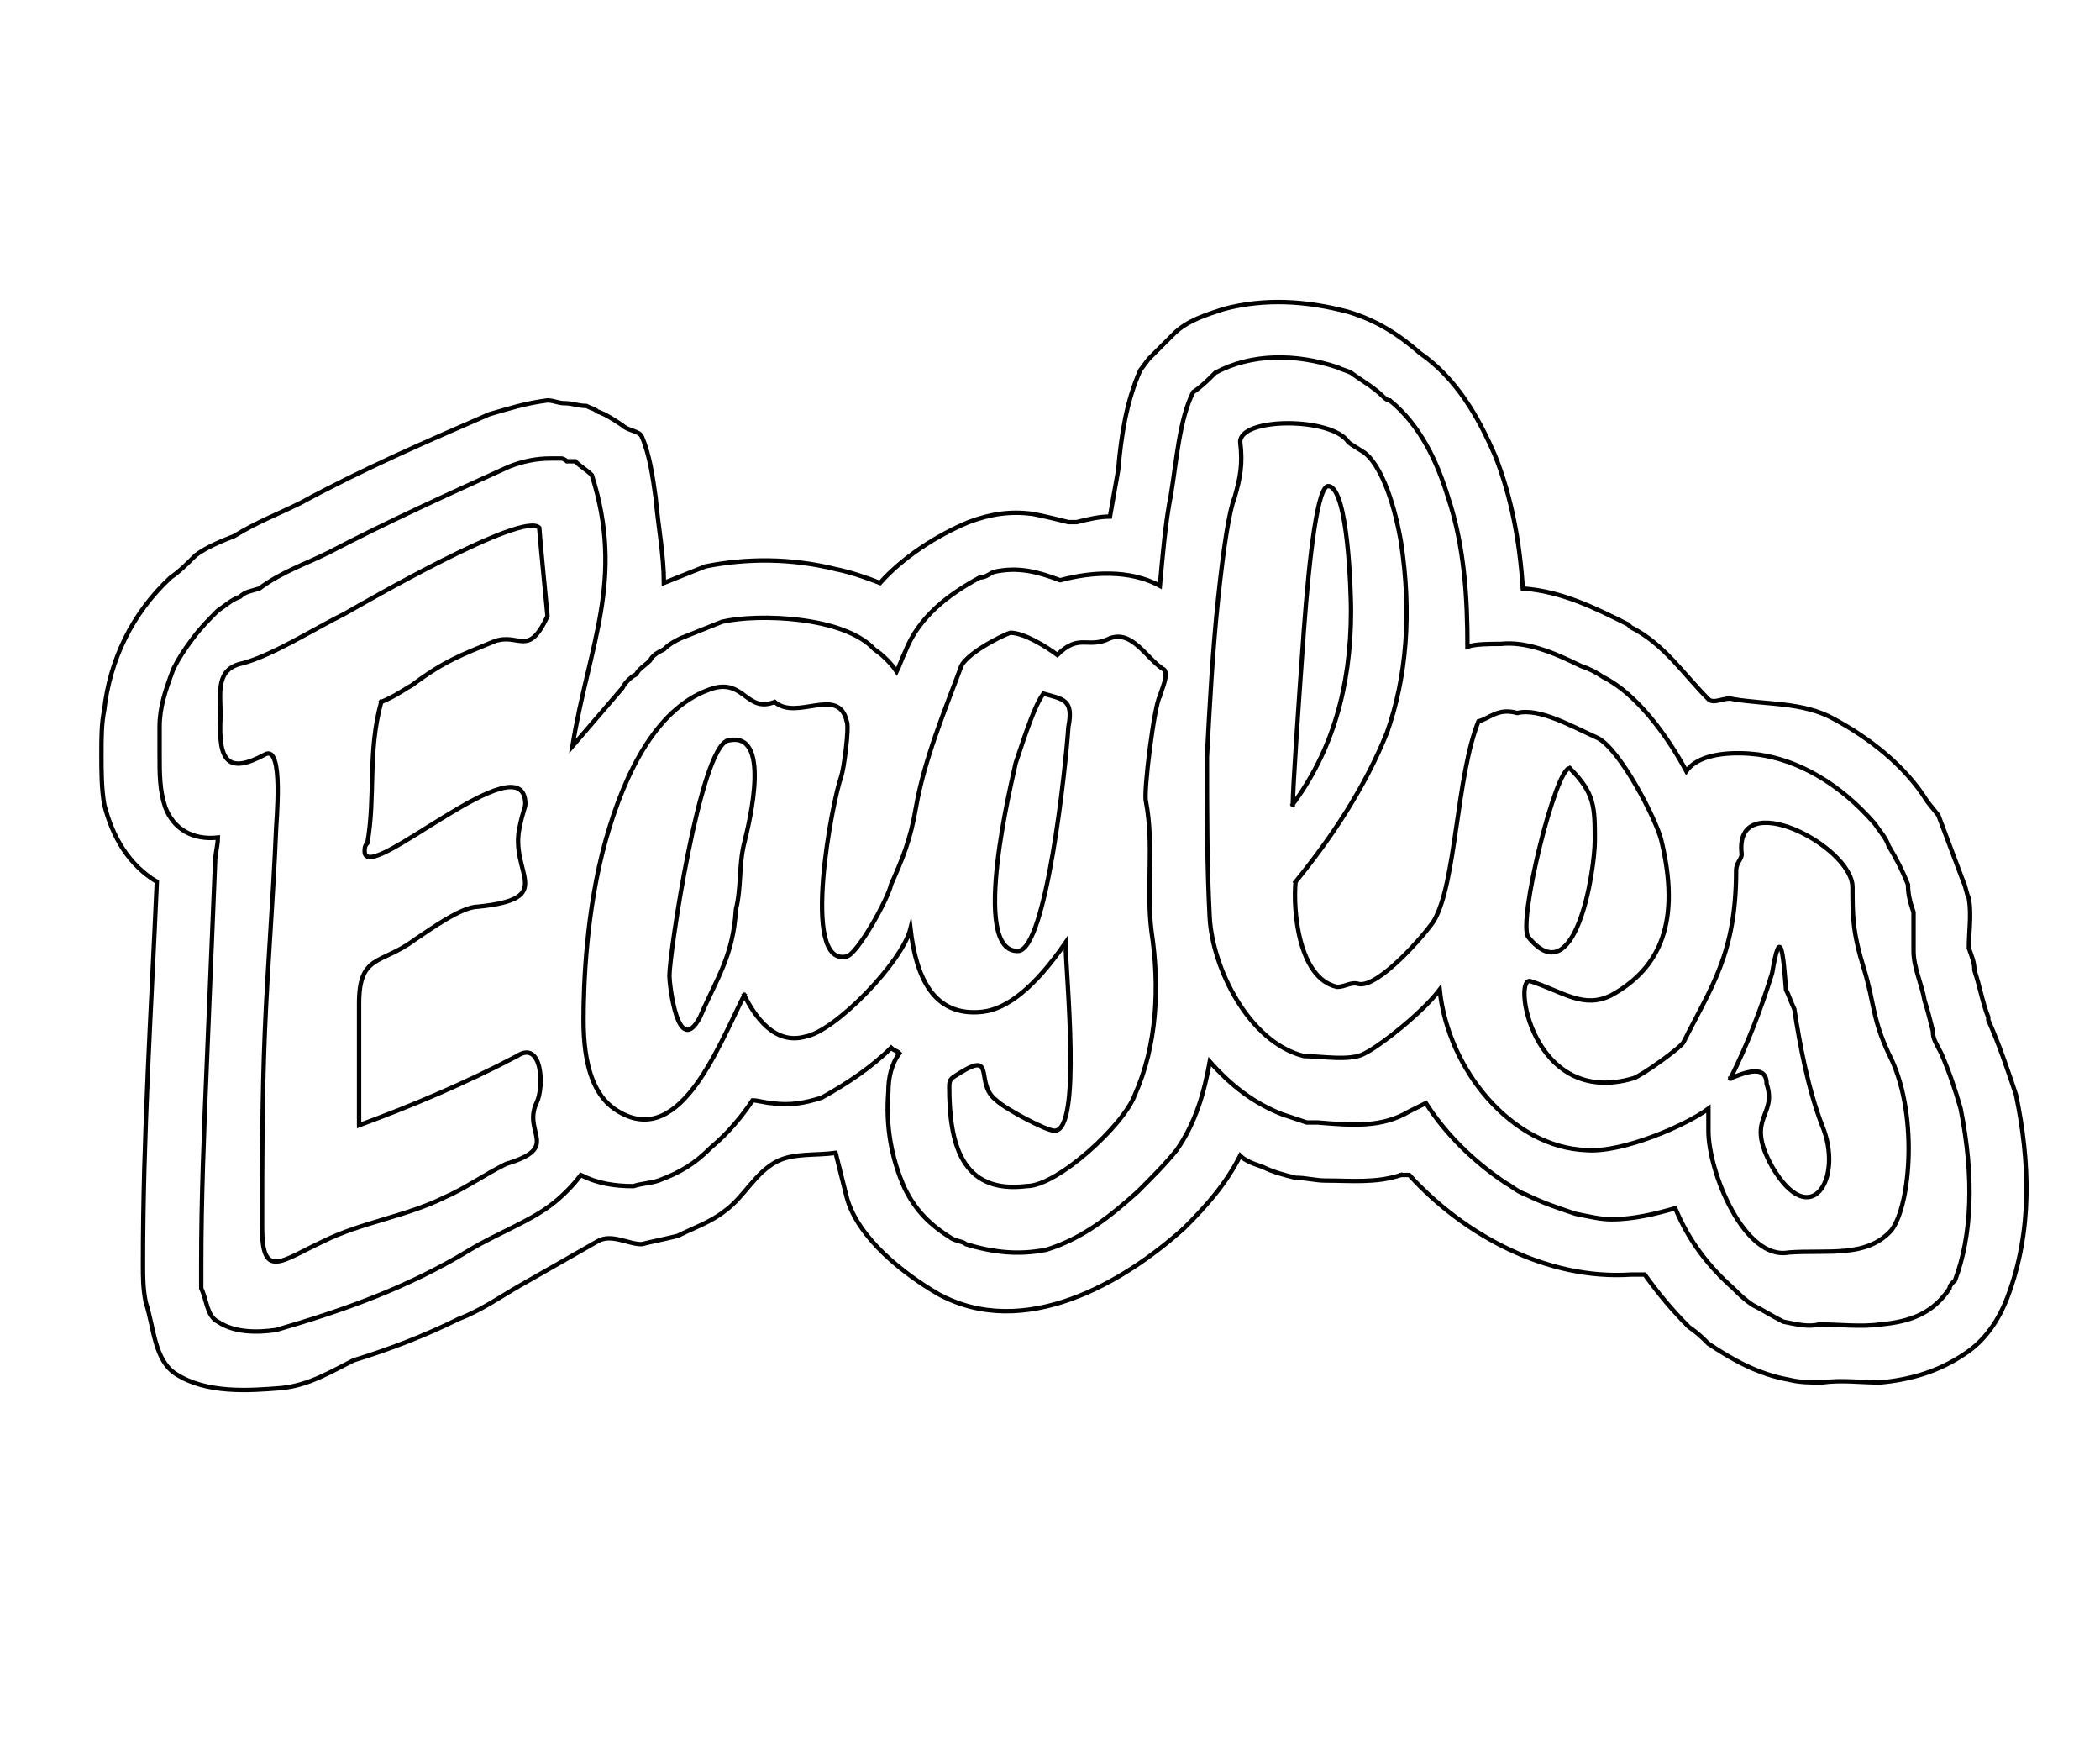 <?xml version="1.0" encoding="iso-8859-1"?>
<!-- Generator: Adobe Illustrator 19.2.0, SVG Export Plug-In . SVG Version: 6.00 Build 0)  -->
<!DOCTYPE svg PUBLIC "-//W3C//DTD SVG 1.1//EN" "http://www.w3.org/Graphics/SVG/1.1/DTD/svg11.dtd">
<svg version="1.1" id="Layer_1" xmlns="http://www.w3.org/2000/svg" xmlns:xlink="http://www.w3.org/1999/xlink" x="0px" y="0px"
	 viewBox="0 0 120 100" style="enable-background:new 0 0 120 100;" xml:space="preserve">
<path   id="lettering-backing-color" style="fill:none;stroke:#000000;stroke-width:0.25;stroke-linecap:square;stroke-miterlimit:10;" d="M80.05,67.133
	c-1.425,0.474-2.85,0.316-4.275,0.316c-0.633,0-1.108-0.158-1.742-0.158c-0.633-0.158-1.267-0.316-1.9-0.632
	c-0.475-0.158-0.95-0.316-1.267-0.632c-0.792,1.581-1.9,2.845-3.167,4.109c-3.483,3.161-9.183,6.48-14.091,3.793
	c-1.9-1.106-4.591-3.161-5.225-5.532l-0.633-2.529c-1.108,0.158-2.375,0-3.325,0.474c-1.267,0.632-1.9,2.055-3.008,2.845
	c-0.792,0.632-1.742,0.948-2.692,1.423c-0.633,0.158-1.425,0.316-2.058,0.474c-0.792,0-1.742-0.632-2.533-0.158l-4.433,2.529
	c-1.108,0.632-2.217,1.423-3.483,1.897c-1.9,0.948-3.958,1.739-6.016,2.371c-1.267,0.632-2.533,1.423-4.116,1.581
	c-1.9,0.158-4.275,0.316-6.016-0.79c-1.267-0.79-1.267-2.687-1.742-4.109C8.17,73.613,8.17,72.981,8.17,72.19
	c0-7.271,0.475-14.541,0.792-21.812c-1.583-0.948-2.533-2.529-3.008-4.426c-0.158-0.948-0.158-1.897-0.158-2.845
	c0-0.948,0-1.739,0.158-2.529c0.317-2.845,1.583-5.532,3.8-7.587c0.475-0.316,0.95-0.79,1.425-1.264
	c0.633-0.474,1.425-0.79,2.217-1.106c1.267-0.79,2.533-1.264,3.8-1.897c3.483-1.897,7.125-3.477,10.766-5.058
	c1.108-0.316,2.058-0.632,3.325-0.79c0.317,0,0.633,0.158,0.95,0.158c0.475,0,0.792,0.158,1.267,0.158
	c0.317,0.158,0.475,0.158,0.633,0.316c0.475,0.158,0.95,0.474,1.425,0.79c0.317,0.316,0.95,0.316,1.108,0.632
	c0.475,1.106,0.633,2.371,0.792,3.477c0.158,1.739,0.475,3.319,0.475,4.9c0.792-0.316,1.583-0.632,2.375-0.948
	c2.375-0.474,4.908-0.474,7.441,0.158c0.792,0.158,1.742,0.474,2.533,0.79c1.267-1.423,3.167-2.687,5.066-3.477
	c1.267-0.474,2.375-0.632,3.641-0.474c0.792,0.158,1.425,0.316,2.058,0.474c0.158,0,0.317,0,0.475,0
	c0.633-0.158,1.267-0.316,1.9-0.316c0.158-0.948,0.317-1.739,0.475-2.687c0.158-1.897,0.475-3.951,1.267-5.69l0.475-0.632
	c0.475-0.474,0.95-0.948,1.425-1.423c0.792-0.79,1.9-1.106,2.85-1.423c2.375-0.632,4.75-0.474,7.125,0.158
	c1.583,0.474,2.85,1.264,4.116,2.371c2.058,1.423,3.325,3.635,4.275,5.848c0.95,2.371,1.425,5.058,1.583,7.587
	c2.217,0.158,4.116,1.106,6.016,2.055l0.158,0.158c1.9,0.948,3.008,2.687,4.433,4.109c0.317,0.316,0.95-0.158,1.425,0
	c1.9,0.316,3.958,0.158,5.7,1.106c2.058,1.106,4.116,2.687,5.383,4.742l0.633,0.79l1.425,3.793c0.158,0.316,0.158,0.632,0.317,0.948
	c0.158,0.948,0,1.897,0,2.845c0.158,0.474,0.317,0.79,0.317,1.264c0.317,0.948,0.475,1.897,0.792,2.687c0,0.158,0,0.158,0,0.158
	c0.633,1.423,1.108,2.845,1.583,4.268c0.792,3.793,0.95,7.745-0.475,11.538c-0.475,1.264-1.267,2.529-2.533,3.319
	c-1.425,0.948-3.008,1.423-4.75,1.581c-1.108,0-2.217-0.158-3.325,0c-0.633,0-1.267,0-1.9-0.158
	c-1.742-0.316-3.167-1.106-4.591-2.055c-0.317-0.316-0.633-0.632-1.108-0.948c-0.95-0.948-1.742-1.897-2.533-3.003
	c-0.158,0-0.475,0-0.792,0c-4.75,0.316-9.5-2.213-12.666-5.69H80.05"/>
<path  id="lettering-outline-color" style="fill:none;stroke:#000000;stroke-width:0.25;stroke-linecap:square;stroke-miterlimit:10;" d="M18.778,31.57
	c3.325-1.739,6.808-3.319,10.291-4.9c0.792-0.316,1.583-0.474,2.375-0.474c0.317,0,0.475,0,0.633,0c0.158,0,0.317,0.158,0.317,0.158
	c0.158,0,0.317,0,0.475,0c0.317,0.316,0.633,0.474,0.95,0.79c1.9,6.006-0.158,9.641-1.108,15.49c0.95-1.106,1.9-2.213,2.85-3.319
	c0.158-0.316,0.475-0.632,0.792-0.79c0.158-0.316,0.475-0.474,0.792-0.79c0.158-0.316,0.475-0.474,0.792-0.632
	c0.317-0.316,0.633-0.474,0.95-0.632c0.792-0.316,1.583-0.632,2.375-0.948c2.058-0.474,6.966-0.316,8.708,1.581
	c0.475,0.316,0.95,0.79,1.267,1.264c0.158-0.316,0.317-0.79,0.475-1.106c0.792-2.055,2.533-3.319,4.275-4.268
	c0.317,0,0.475-0.158,0.792-0.316c1.425-0.316,2.533,0,3.8,0.474c1.742-0.474,3.958-0.632,5.7,0.316
	c0.158-1.739,0.317-3.635,0.633-5.216c0.317-1.897,0.475-4.268,1.267-5.848c0.475-0.316,0.792-0.632,1.267-1.106
	c2.058-1.106,4.591-1.106,6.966-0.316c0.317,0.158,0.475,0.158,0.792,0.316c0.633,0.474,1.267,0.79,1.9,1.423
	c0,0,0.158,0.158,0.317,0.158c1.742,1.423,2.692,3.477,3.325,5.532c0.95,2.845,1.108,5.848,1.108,8.535
	c0.475-0.158,1.267-0.158,1.9-0.158c1.425-0.158,3.008,0.474,4.591,1.264c0.475,0.158,0.792,0.316,1.267,0.632
	c1.9,0.948,3.641,3.319,4.75,5.374c0.792-1.106,2.85-1.106,4.116-0.948c2.217,0.316,4.591,1.581,6.65,3.951
	c0.317,0.474,0.633,0.79,0.792,1.264c0.475,0.79,0.792,1.423,1.108,2.213c0,0.632,0.158,1.106,0.317,1.581c0,0.79,0,1.423,0,2.213
	c0,0.948,0.475,1.897,0.633,2.845c0.158,0.474,0.317,1.106,0.475,1.739c0,0.474,0.158,0.632,0.475,1.264
	c0.475,1.106,0.792,2.055,1.108,3.161c0.792,3.951,0.633,7.271-0.317,9.8c-0.158,0.158-0.317,0.316-0.317,0.474
	c-0.95,1.423-2.217,1.897-3.958,2.055c-1.108,0.158-2.375,0-3.483,0c-0.633,0.158-1.267,0-2.058-0.158
	c-0.633-0.316-1.108-0.632-1.742-0.948c-0.475-0.316-0.792-0.632-1.108-0.948c-1.425-1.264-2.533-2.687-3.325-4.584
	c-1.108,0.316-2.375,0.632-3.641,0.632c-0.633,0-1.267-0.158-2.058-0.316c-0.95-0.316-1.9-0.632-2.85-1.106
	c-0.475-0.158-0.792-0.474-1.108-0.632c-1.9-1.264-3.483-2.845-4.591-4.584c-0.317,0.158-0.633,0.316-0.95,0.474
	c-1.583,0.948-3.325,0.79-5.225,0.632c-0.317,0-0.475,0-0.633,0c-0.475-0.158-0.95-0.316-1.425-0.474
	c-1.583-0.632-2.85-1.581-4.116-3.003c-0.317,1.739-0.792,3.477-1.9,5.058c-0.633,0.79-1.425,1.581-2.217,2.371
	c-1.583,1.423-3.167,2.687-5.225,3.319c-1.583,0.316-3.008,0.158-4.591-0.316c-0.158-0.158-0.475-0.158-0.792-0.316
	c-1.267-0.79-2.058-1.581-2.692-2.845c-0.792-1.739-1.108-3.635-0.95-5.532c0-0.79,0.158-1.581,0.633-2.213
	c-0.158-0.158-0.317-0.158-0.475-0.316c-1.108,1.106-2.533,2.055-3.958,2.845c-0.95,0.316-1.9,0.474-2.85,0.316
	c-0.317,0-0.792-0.158-1.108-0.158c-0.633,0.948-1.425,1.897-2.375,2.687c-0.95,0.948-1.742,1.423-3.008,1.897
	c-0.475,0.158-0.95,0.158-1.425,0.316c-1.108,0-2.058-0.158-3.008-0.632c-0.475,0.632-1.108,1.264-1.742,1.739
	c-1.267,0.948-3.008,1.581-4.591,2.529c-3.641,2.213-7.283,3.477-11.083,4.584c-1.108,0.158-2.375,0.158-3.325-0.474
	c-0.633-0.316-0.633-1.264-0.95-1.897c0-0.474,0-0.948,0-1.423c0-3.793,0.158-7.587,0.317-11.38
	c0.158-3.793,0.317-7.745,0.475-11.538c0-0.474,0.158-0.948,0.158-1.423c-1.425,0.158-2.533-0.474-3.008-1.739
	C9.12,45.163,9.12,44.214,9.12,43.108c0-0.632,0-1.106,0-1.581c0-1.106,0.317-2.055,0.792-3.319
	c0.317-0.632,0.633-1.106,1.108-1.739c0.475-0.632,0.95-1.106,1.425-1.581c0.475-0.316,0.792-0.632,1.267-0.79
	c0.317-0.316,0.633-0.316,1.108-0.474C16.086,32.676,17.511,32.202,18.778,31.57"/>
<path  id="lettering-letter-color" style="fill:none;stroke:#000000;stroke-width:0.25;stroke-linecap:square;stroke-miterlimit:10;" d="M21.786,40.105
	c-0.792,2.845-0.317,5.374-0.792,8.061c-0.158,0.158-0.158,0.316-0.158,0.474c0,2.055,9.183-6.48,9.183-2.687
	c0,0.158-0.158,0.474-0.317,1.264c-0.633,2.687,2.217,4.109-2.375,4.584c-0.95,0-2.692,1.264-3.641,1.897
	c-1.9,1.423-3.167,0.79-3.167,3.635c0,2.371,0,4.584,0,6.955c3.008-1.106,6.016-2.371,9.025-3.951
	c1.425-0.948,1.583,1.739,1.108,2.687c-0.792,1.739,1.425,2.529-1.742,3.477c-1.267,0.632-2.375,1.423-3.483,1.897
	c-2.217,1.106-4.75,1.423-6.966,2.529c-2.375,1.106-3.483,2.213-3.483-0.79c0-3.635,0-7.429,0.158-11.222
	c0.158-3.793,0.475-7.587,0.633-11.38c0-0.474,0.475-5.058-0.633-4.426c-2.058,1.106-2.692,0.474-2.533-2.213
	c0-1.264-0.317-2.687,1.267-3.003c1.742-0.474,3.958-1.897,5.858-2.845c1.108-0.632,10.133-5.848,11.083-4.9
	c0,0.158,0.475,5.058,0.475,5.058c-1.108,2.371-1.583,0.948-3.008,1.423c-1.9,0.79-2.85,1.106-4.75,2.529
	C23.211,39.315,22.578,39.789,21.786,40.105"/>
<path  id="lettering-letter-color" style="fill:none;stroke:#000000;stroke-width:0.25;stroke-linecap:square;stroke-miterlimit:10;" d="M42.527,56.859
	c-1.583,3.161-3.8,9.009-7.441,6.48c-1.108-0.79-1.742-2.371-1.742-5.058c0-2.055,0.158-6.322,1.267-10.274s3.008-7.745,6.175-8.693
	c1.742-0.474,1.9,1.423,3.483,0.79c1.267,1.106,3.641-0.948,4.116,1.106c0.158,0.316-0.158,2.687-0.317,3.161
	c-0.475,1.264-2.375,10.906,0.317,10.274c0.633-0.158,2.375-3.319,2.533-4.109c0.633-1.423,1.108-2.529,1.425-4.426
	c0.475-2.687,1.583-5.374,2.533-7.903c0.158-0.79,2.375-1.897,2.85-2.055c0.792,0,2.058,0.79,2.692,1.264
	c1.267-1.264,1.742-0.316,3.008-0.948c1.267-0.474,2.058,1.106,3.008,1.739c0.475,0.158-0.158,1.423-0.158,1.581
	c-0.317,0.474-0.95,5.532-0.792,6.006c0.475,2.529,0,4.9,0.317,7.429c0.475,3.161,0.317,6.48-0.95,9.325
	c-0.633,1.739-4.433,5.216-6.175,5.216c-3.8,0.474-4.433-2.529-4.433-5.69c0-0.474,0.158-0.474,0.633-0.79
	c2.058-1.264,0.792,0.632,2.058,1.581c0.475,0.474,2.85,1.739,3.325,1.739c1.583,0,0.633-9.009,0.633-10.748
	c-1.742,2.529-3.325,3.793-4.75,3.951c-2.85,0.316-3.8-2.055-4.116-4.742c-0.475,1.897-4.275,5.848-6.016,6.164
	C44.268,59.704,43.16,58.123,42.527,56.859"/>
<path  id="lettering-backing-color" style="fill:none;stroke:#000000;stroke-width:0.25;stroke-linecap:square;stroke-miterlimit:10;" d="M41.577,42.318
	c-1.583,0.474-3.325,12.17-3.325,13.435c0,0.474,0.475,4.742,1.742,2.371c0.95-2.213,1.9-3.477,2.058-6.164
	c0.317-1.264,0.158-2.529,0.475-3.793C42.843,46.901,44.11,41.685,41.577,42.318"/>
<path id="lettering-backing-color"  style="fill:none;stroke:#000000;stroke-width:0.25;stroke-linecap:square;stroke-miterlimit:10;" d="M59.626,39.631
	c-0.475,0.632-0.95,2.055-1.583,3.951c-0.158,0.79-2.692,10.906,0.158,10.748c1.583-0.158,2.692-10.432,2.85-12.803
	C61.367,39.947,60.734,39.947,59.626,39.631"/>
<path  id="lettering-letter-color" style="fill:none;stroke:#000000;stroke-width:0.25;stroke-linecap:square;stroke-miterlimit:10;" d="M74.033,50.379
	c-0.158,1.581,0.158,5.532,2.375,6.006c0.475,0,0.792-0.316,1.267-0.158c1.108,0.158,3.641-2.687,4.275-3.635
	c1.267-2.213,1.267-8.219,2.533-11.38c0.633-0.158,1.108-0.79,2.217-0.474c1.267-0.316,3.167,0.79,4.591,1.423
	c1.267,0.632,3.325,4.584,3.641,5.848c1.108,4.584,0,7.271-2.85,8.851c-1.583,0.79-2.692-0.158-4.591-0.79
	c-1.108-0.474,0,7.271,5.858,5.532c0.475-0.158,2.692-1.739,2.85-2.055c1.583-3.161,3.008-5.058,3.008-9.8
	c0-0.474,0.317-0.632,0.317-0.948c-0.475-3.951,6.333-0.474,6.333,1.897c0,1.581,0,2.529,0.633,4.584
	c0.633,2.055,0.475,2.845,1.425,4.9c1.742,3.319,1.267,8.693,0.158,10.116c-1.425,1.581-3.641,1.106-5.858,1.264
	c-2.533,0.474-4.591-4.584-4.591-6.955c0-0.316,0-0.79,0-1.264c-1.267,0.948-4.908,2.529-6.966,2.371
	c-4.275-0.158-7.916-4.584-8.391-9.167c-0.95,1.264-3.325,3.161-4.275,3.635c-0.792,0.474-2.533,0.158-3.483,0.158
	c-3.167-0.79-5.225-5.058-5.383-7.903c-0.158-3.003-0.158-6.164-0.158-9.167c0.158-3.003,0.317-6.006,0.633-9.009
	c0.317-3.003,0.633-5.058,0.95-5.848c0.317-1.106,0.475-1.897,0.317-3.161c0-1.423,5.225-1.423,6.175,0
	c0.158,0.158,0.475,0.316,0.95,0.632c0.792,0.632,1.583,2.371,2.058,5.058c0.633,4.109,0.317,7.745-0.792,10.906
	C77.991,45.005,76.092,47.85,74.033,50.379"/>
<path id="lettering-backing-color"  style="fill:none;stroke:#000000;stroke-width:0.25;stroke-linecap:square;stroke-miterlimit:10;" d="M73.875,45.953
	c2.217-3.003,3.325-6.638,3.325-11.064c0-0.948-0.158-6.955-1.267-7.113c-0.633-0.158-1.108,3.951-1.425,8.219
	C74.192,40.421,73.875,45.005,73.875,45.953"/>
<path id="lettering-backing-color"  style="fill:none;stroke:#000000;stroke-width:0.25;stroke-linecap:square;stroke-miterlimit:10;" d="M89.708,43.898
	c-0.792-0.158-3.008,8.851-2.375,9.641c2.692,3.319,3.8-3.793,3.8-5.532C91.132,46.111,91.132,45.321,89.708,43.898"/>
<path id="lettering-backing-color"  style="fill:none;stroke:#000000;stroke-width:0.25;stroke-linecap:square;stroke-miterlimit:10;" d="M98.89,61.601
	c0.475-0.158,2.058-0.948,2.058,0.316c0.633,1.897-1.267,1.897,0.317,4.742c2.217,3.793,4.116,0.632,2.85-2.371
	c-0.792-2.055-1.267-4.584-1.583-6.638c-0.158-0.316-0.317-0.79-0.475-1.106c-0.158-2.055-0.317-3.793-0.792-0.948
	C100.632,57.649,99.84,59.704,98.89,61.601"/>
</svg>
